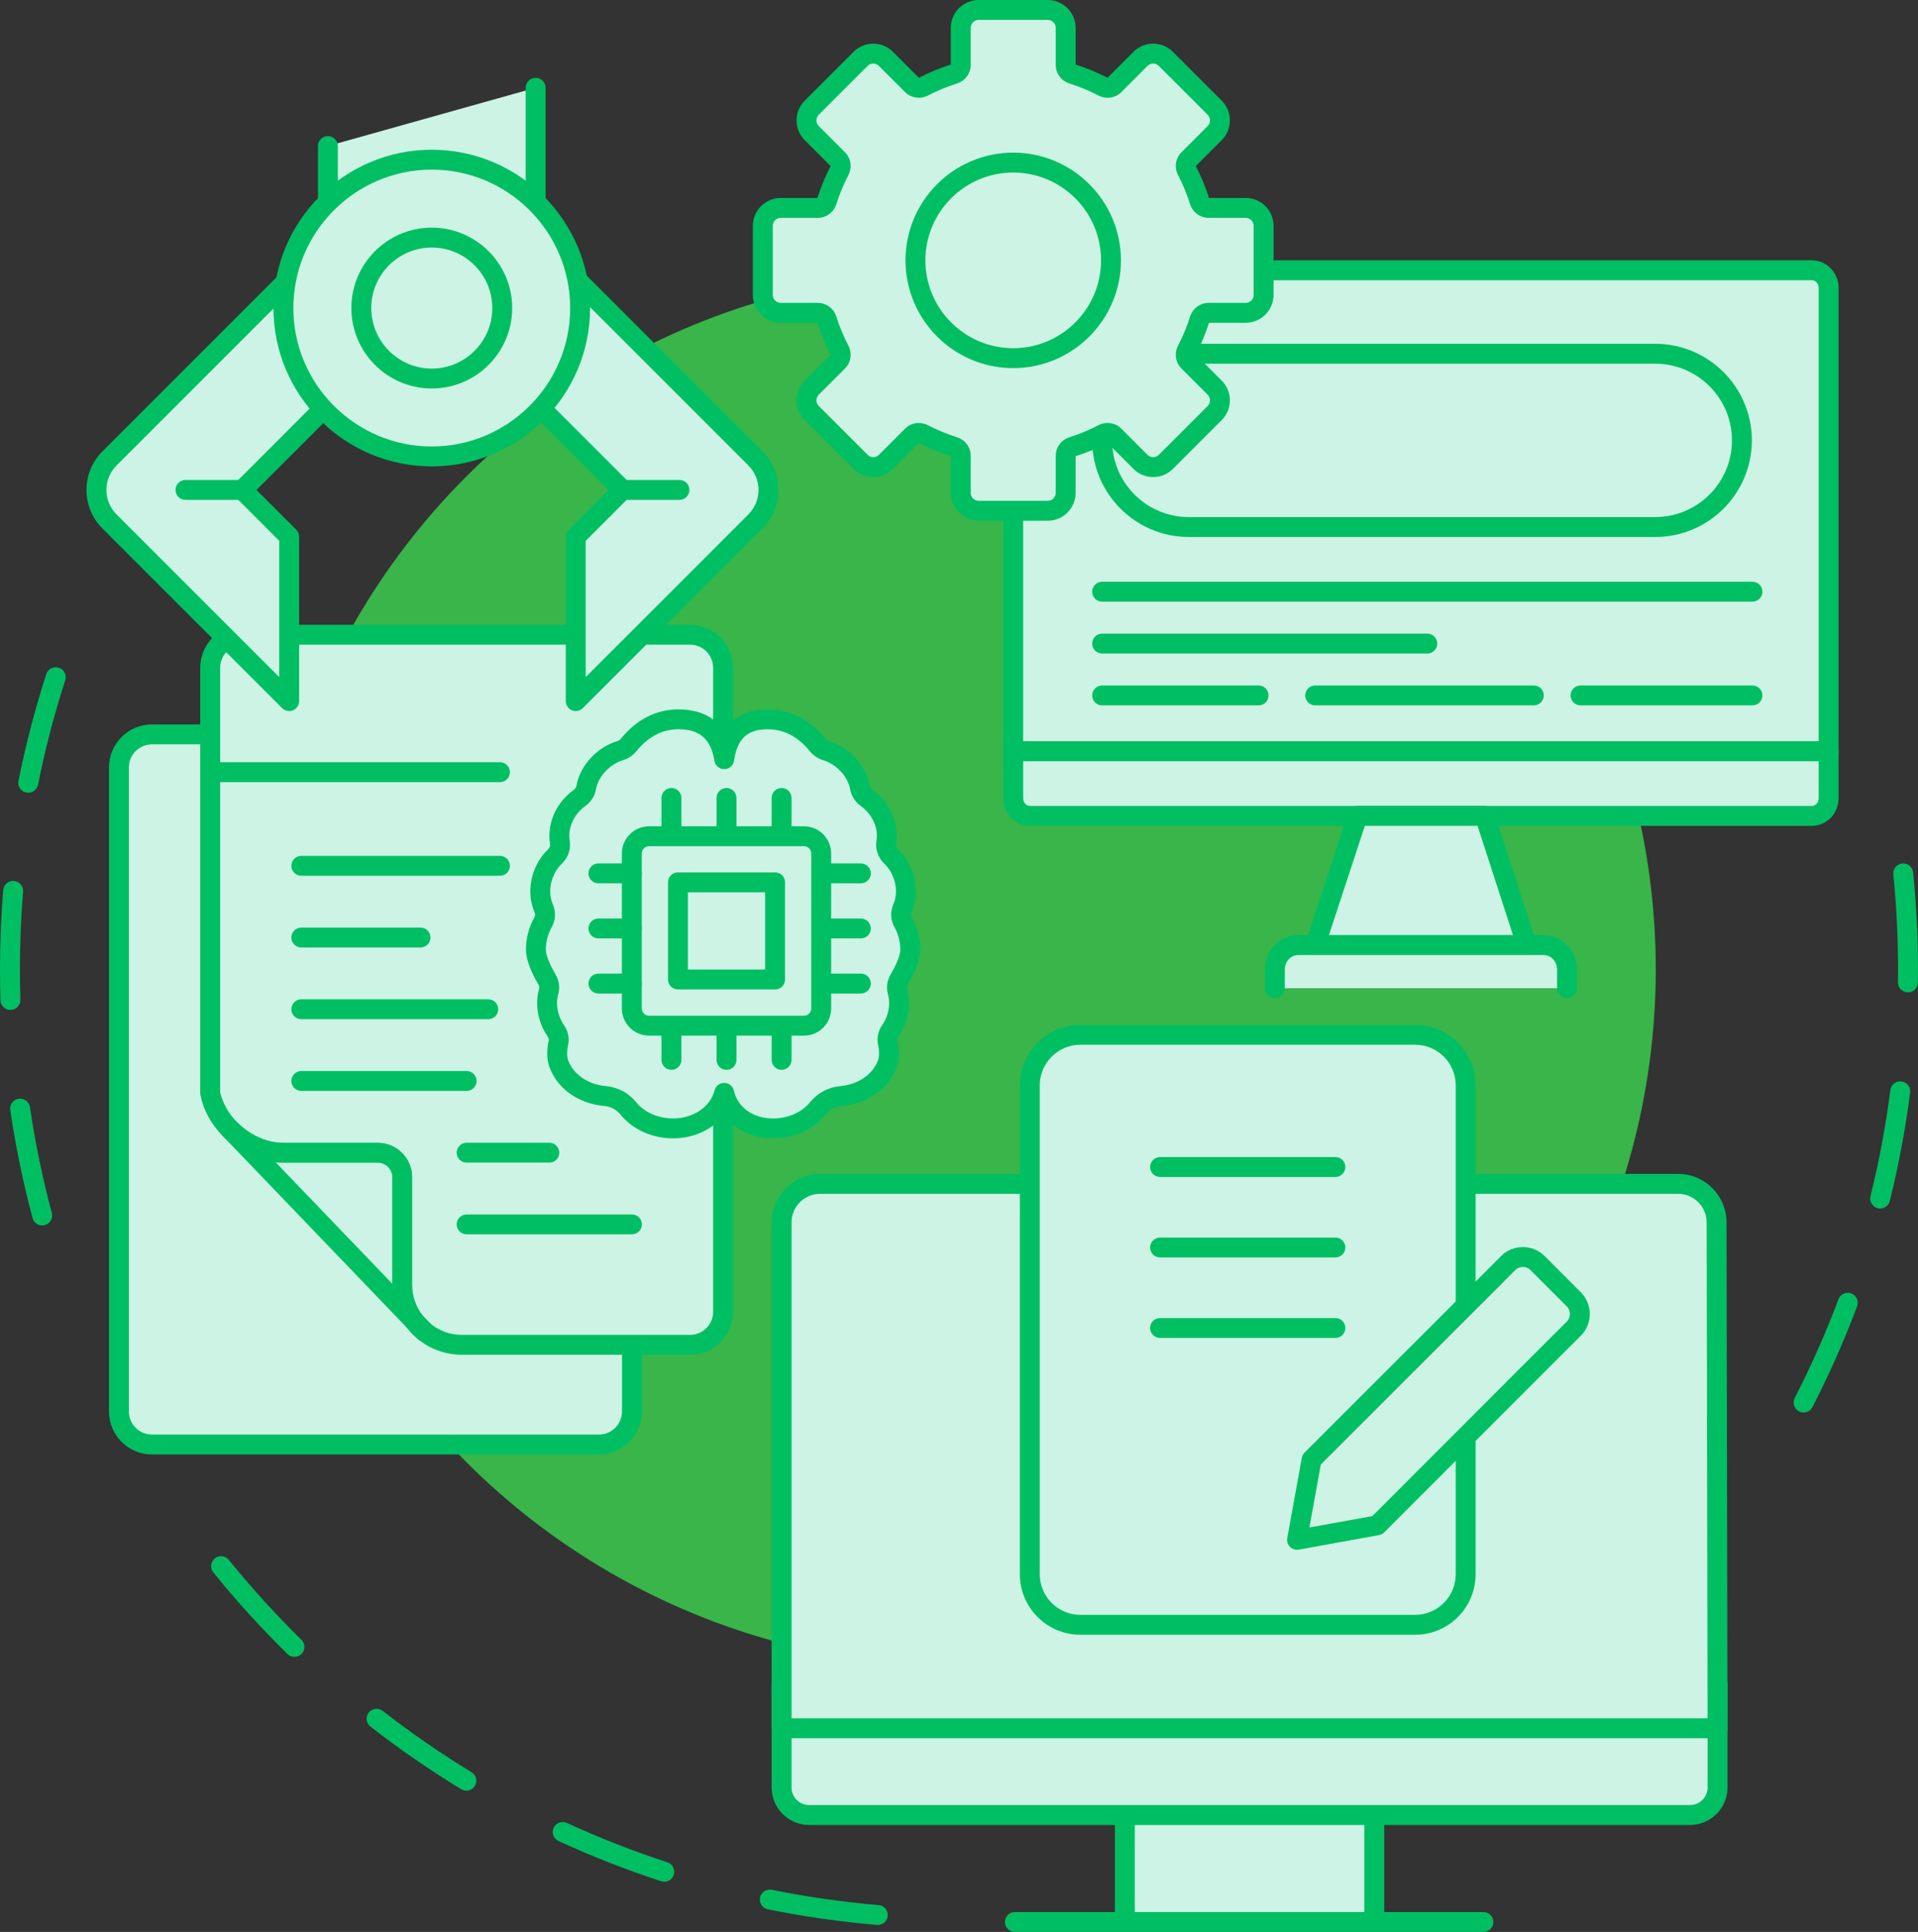 <?xml version="1.0" encoding="UTF-8" standalone="no"?><svg xmlns="http://www.w3.org/2000/svg" xmlns:xlink="http://www.w3.org/1999/xlink" fill="#000000" height="3000" preserveAspectRatio="xMidYMid meet" version="1" viewBox="500.0 500.0 2978.6 3000.0" width="2978.6" zoomAndPan="magnify"><rect x="500.0" y="500.0" width="2978.6" height="3000.0" fill="#333333" stroke="none"/><g><g><g id="change1_23"><path d="M3300.957,2693.3c-2.378,0-4.793-0.551-7.054-1.714c-7.596-3.902-10.589-13.224-6.686-20.818 c25.482-49.59,48.32-101.162,67.881-153.284c3-7.995,11.916-12.041,19.908-9.043c7.995,3,12.044,11.915,9.044,19.909 c-19.979,53.235-43.303,105.906-69.33,156.553C3311.98,2690.235,3306.568,2693.3,3300.957,2693.3z M3419.832,2376.569 c-1.233,0-2.485-0.149-3.733-0.458c-8.288-2.056-13.341-10.441-11.285-18.729c13.394-54.008,23.786-109.45,30.884-164.787 c1.086-8.468,8.819-14.45,17.304-13.369c8.469,1.087,14.454,8.834,13.369,17.303c-7.251,56.514-17.864,113.137-31.543,168.295 C3433.081,2371.863,3426.771,2376.569,3419.832,2376.569z M3462.958,2040.992c-0.073,0-0.144,0-0.216-0.001 c-8.54-0.116-15.367-7.133-15.25-15.671c0.09-6.652,0.137-13.439,0.137-20.173c0-49.165-2.476-98.753-7.356-147.387 c-0.852-8.496,5.344-16.076,13.84-16.929c8.499-0.856,16.078,5.343,16.928,13.841c4.983,49.655,7.51,100.282,7.51,150.475 c0,6.873-0.047,13.803-0.139,20.595C3478.299,2034.207,3471.398,2040.992,3462.958,2040.992z" fill="#00bf63"/></g><g id="change1_24"><path d="M565.516,2402.896c-6.827,0-13.076-4.556-14.926-11.466 c-14.705-54.906-26.365-111.317-34.654-167.667c-1.243-8.448,4.598-16.304,13.046-17.548c8.453-1.24,16.305,4.599,17.548,13.046 c8.117,55.175,19.532,110.409,33.931,164.169c2.208,8.249-2.688,16.727-10.935,18.937 C568.186,2402.723,566.84,2402.896,565.516,2402.896z M516.208,2068.212c-8.313,0-15.18-6.603-15.446-14.971 c-0.505-15.933-0.762-32.115-0.762-48.095c0-40.995,1.686-82.395,5.012-123.052c0.696-8.511,8.147-14.852,16.671-14.15 c8.511,0.696,14.846,8.16,14.15,16.671c-3.257,39.821-4.908,80.373-4.908,120.53c0,15.655,0.251,31.507,0.746,47.114 c0.271,8.536-6.428,15.674-14.964,15.945C516.541,2068.21,516.373,2068.212,516.208,2068.212z M543.92,1731.022 c-1.001,0-2.018-0.099-3.037-0.302c-8.374-1.668-13.811-9.811-12.142-18.185c11.124-55.829,25.631-111.58,43.119-165.704 c2.625-8.127,11.343-12.584,19.466-9.958c8.126,2.625,12.584,11.342,9.96,19.466c-17.122,52.992-31.326,107.577-42.217,162.24 C557.602,1725.933,551.143,1731.022,543.92,1731.022z" fill="#00bf63"/></g><g id="change1_25"><path d="M1863.231,3489.108c-0.437,0-0.878-0.018-1.323-0.056c-56.802-4.811-113.832-12.961-169.508-24.224 c-8.37-1.692-13.783-9.85-12.089-18.221c1.694-8.369,9.854-13.781,18.219-12.088c54.518,11.027,110.364,19.009,165.988,23.722 c8.509,0.72,14.823,8.202,14.102,16.71C1877.936,3483.015,1871.179,3489.108,1863.231,3489.108z M1531.605,3421.982 c-1.59,0-3.207-0.247-4.8-0.767c-54.073-17.648-107.715-38.665-159.432-62.465c-7.757-3.569-11.152-12.753-7.581-20.509 c3.569-7.756,12.752-11.151,20.509-7.581c50.637,23.303,103.156,43.88,156.099,61.158c8.117,2.649,12.55,11.377,9.902,19.495 C1544.172,3417.836,1538.116,3421.982,1531.605,3421.982z M1224.244,3280.573c-2.739,0-5.512-0.728-8.023-2.255 c-48.566-29.551-95.975-62.268-140.908-97.24c-6.739-5.245-7.951-14.96-2.705-21.698c5.243-6.74,14.959-7.95,21.699-2.705 c44.003,34.249,90.429,66.287,137.989,95.226c7.294,4.439,9.61,13.95,5.171,21.246 C1234.557,3277.93,1229.462,3280.573,1224.244,3280.573z M957.277,3072.799c-3.907,0-7.816-1.471-10.827-4.424 c-40.621-39.847-79.367-82.461-115.16-126.662c-5.374-6.637-4.352-16.373,2.285-21.747c6.638-5.373,16.373-4.349,21.746,2.285 c35.055,43.29,73.001,85.024,112.783,124.049c6.096,5.979,6.191,15.77,0.211,21.865 C965.288,3071.252,961.284,3072.799,957.277,3072.799z" fill="#00bf63"/></g><g id="change2_1"><circle cx="1989.277" cy="2005.146" fill="#39b54a" r="1082.097"/></g></g><g><g><g id="change3_7"><path d="M2634.199 3483.182L2634.199 3155.401 2246.897 3155.401 2246.897 3483.085z" fill="#ccf3e5"/></g><g id="change1_26"><path d="M2634.201,3498.644c-8.54,0-15.462-6.922-15.462-15.462v-312.319h-356.38v312.222 c0,8.54-6.922,15.462-15.462,15.462s-15.462-6.922-15.462-15.462v-327.684c0-8.54,6.922-15.462,15.462-15.462h387.302 c8.54,0,15.462,6.923,15.462,15.462v327.781C2649.662,3491.722,2642.739,3498.644,2634.201,3498.644z" fill="#00bf63"/></g></g><g><g id="change4_19"><path d="M2523.255,3318.382h-766.702c-23.621,0-42.769-19.131-42.769-42.732v-160.264h1453.529v160.264 c0,23.599-19.148,42.732-42.769,42.732h-24.203H2523.255z" fill="#cdf3e5"/></g><g id="change1_32"><path d="M3124.544,3333.843h-1367.99c-32.108,0-58.23-26.105-58.23-58.192v-160.266 c0-8.54,6.923-15.462,15.462-15.462h1453.528c8.54,0,15.462,6.922,15.462,15.462v160.266 C3182.775,3307.738,3156.653,3333.843,3124.544,3333.843z M1729.246,3130.846v144.804c0,15.037,12.249,27.27,27.307,27.27 h1367.99c15.058,0,27.308-12.233,27.308-27.27v-144.804H1729.246z" fill="#00bf63"/></g></g><g><g id="change4_16"><path d="M3167.313,3183.682H1713.784v-785.546c0-33.04,26.784-59.824,59.824-59.824h80.889h1148.953 h102.532c33.04,0,59.824,26.784,59.824,59.824L3167.313,3183.682z" fill="#cdf3e5"/></g><g id="change1_28"><path d="M3167.313,3199.145H1713.784c-8.539,0-15.462-6.922-15.462-15.462v-785.546 c0-41.512,33.772-75.286,75.286-75.286h1332.376c41.512,0,75.285,33.772,75.285,75.286l1.506,785.516 c0.009,4.106-1.617,8.047-4.518,10.954S3171.419,3199.145,3167.313,3199.145z M1729.246,3168.221h1422.576l-1.476-770.055 c0-24.49-19.901-44.391-44.363-44.391H1773.609c-24.461,0-44.361,19.901-44.361,44.362v770.084L1729.246,3168.221 L1729.246,3168.221z" fill="#00bf63"/></g></g><g id="change1_16"><path d="M2803.704,3500h-727.599c-8.54,0-15.462-6.922-15.462-15.462s6.922-15.462,15.462-15.462h727.599 c8.54,0,15.462,6.922,15.462,15.462S2812.243,3500,2803.704,3500z" fill="#00bf63"/></g><g><g><g id="change3_5"><path d="M2697.641,3023.028h-519.867c-43.36,0-78.509-35.15-78.509-78.51v-759.174 c0-43.36,35.149-78.51,78.509-78.51h519.867c43.36,0,78.509,35.15,78.509,78.51v759.174 C2776.15,2987.878,2741.001,3023.028,2697.641,3023.028z" fill="#ccf3e5"/></g><g id="change1_10"><path d="M2697.642,3038.49h-519.867c-51.816,0-93.971-42.156-93.971-93.97v-759.174 c0-51.816,42.156-93.971,93.971-93.971h519.867c51.814,0,93.97,42.156,93.97,93.971v759.174 C2791.612,2996.334,2749.457,3038.49,2697.642,3038.49z M2177.774,2122.298c-34.765,0-63.049,28.282-63.049,63.048v759.174 c0,34.765,28.284,63.048,63.049,63.048h519.867c34.764,0,63.048-28.282,63.048-63.048v-759.174 c0-34.765-28.284-63.048-63.048-63.048H2177.774z" fill="#00bf63"/></g></g><g id="change1_11"><path d="M2573.844,2452.603h-272.273c-8.54,0-15.462-6.922-15.462-15.462s6.922-15.462,15.462-15.462 h272.273c8.54,0,15.462,6.922,15.462,15.462S2582.384,2452.603,2573.844,2452.603z" fill="#00bf63"/></g><g id="change1_12"><path d="M2573.844,2577.583h-272.273c-8.54,0-15.462-6.922-15.462-15.462s6.922-15.462,15.462-15.462 h272.273c8.54,0,15.462,6.922,15.462,15.462S2582.384,2577.583,2573.844,2577.583z" fill="#00bf63"/></g><g id="change1_13"><path d="M2573.844,2327.622h-272.273c-8.54,0-15.462-6.922-15.462-15.462s6.922-15.462,15.462-15.462 h272.273c8.54,0,15.462,6.922,15.462,15.462S2582.384,2327.622,2573.844,2327.622z" fill="#00bf63"/></g><g><g id="change4_12"><path d="M2944.197,2563.084l-28.38,28.221l-277.048,277.207l-124.495,22.575l22.579-124.49 l277.207-277.05l28.221-28.386c12.578-12.409,32.736-12.409,45.316,0l56.601,56.607 C2956.615,2530.344,2956.615,2550.501,2944.197,2563.084z" fill="#cdf3e5"/></g><g id="change1_20"><path d="M2514.275,2906.55c-4.064,0-8.007-1.604-10.934-4.53c-3.585-3.585-5.184-8.702-4.281-13.692 l22.579-124.49c0.562-3.097,2.057-5.952,4.284-8.177l277.208-277.05l28.185-28.35c0.035-0.036,0.072-0.072,0.106-0.106 c18.483-18.232,48.553-18.232,67.034,0l56.677,56.682c18.314,18.547,18.316,48.621,0.073,67.108 c-0.034,0.035-0.069,0.069-0.103,0.104l-28.38,28.221l-277.015,277.173c-2.227,2.227-5.08,3.721-8.177,4.284l-124.494,22.575 C2516.115,2906.467,2515.191,2906.55,2514.275,2906.55z M2551.204,2774.116l-17.734,97.776l97.782-17.732l273.63-273.786 l28.353-28.194c6.38-6.511,6.368-17.062-0.038-23.548l-56.532-56.538c-6.415-6.329-16.968-6.343-23.479,0.032l-28.157,28.322 L2551.204,2774.116z M2944.198,2563.084h0.012H2944.198z" fill="#00bf63"/></g></g></g></g><g><g><g><g><g id="change4_1"><path d="M904.943,1640.398H735.961c-28.299,0-51.238,22.941-51.238,51.238v1000.187 c0,28.299,22.941,51.238,51.238,51.238h694.203c28.299,0,51.238-22.941,51.238-51.238v-267.315L904.943,1640.398z" fill="#cdf3e5"/></g><g id="change1_1"><path d="M1430.164,2758.522H735.961c-36.778,0-66.7-29.921-66.7-66.7V1691.635 c0-36.779,29.922-66.7,66.7-66.7h168.982c8.539,0,15.462,6.922,15.462,15.462s-6.923,15.462-15.462,15.462H735.961 c-19.727,0-35.776,16.049-35.776,35.776v1000.187c0,19.727,16.049,35.776,35.776,35.776h694.202 c19.727,0,35.776-16.049,35.776-35.776v-267.315c0-8.54,6.923-15.462,15.462-15.462c8.54,0,15.462,6.924,15.462,15.462v267.315 C1496.864,2728.6,1466.942,2758.522,1430.164,2758.522z" fill="#00bf63"/></g></g><g><g><g id="change4_8"><path d="M826.419,1536.837v660.634c4.177,20.721,15.098,39.994,30.197,55.415l3.534,3.532 c21.683,20.56,50.755,33.73,79.989,33.73h146.646c20.88,0,37.746,16.865,37.746,37.584v167.849 c0,21.042,7.068,40.638,19.114,56.057c4.177,5.783,9.155,10.923,14.617,15.258l0.16,0.162 c15.901,13.332,36.46,21.201,58.787,21.201h354.491c28.269,0,51.238-22.969,51.238-51.238V1536.835 c0-28.269-22.969-51.238-51.238-51.238H877.656c-9.797,0-18.632,2.731-26.343,7.228 C836.377,1501.982,826.419,1518.366,826.419,1536.837z" fill="#cdf3e5"/></g><g id="change1_14"><path d="M1571.7,2603.723h-354.491c-25.229,0-49.634-8.813-68.721-24.815 c-0.134-0.113-0.267-0.228-0.398-0.346c-6.397-5.158-12.05-11.087-16.809-17.634c-14.326-18.445-22.211-41.637-22.211-65.344 v-167.849c0-12.199-9.996-22.123-22.284-22.123H940.139c-32.144,0-65.176-13.841-90.628-37.973 c-0.1-0.094-0.197-0.19-0.293-0.286l-3.534-3.534c-0.039-0.038-0.078-0.078-0.116-0.117 c-17.771-18.149-29.635-39.996-34.307-63.177c-0.203-1.005-0.305-2.029-0.305-3.055v-660.634 c0-23.075,12.369-44.99,32.278-57.193c0.096-0.059,0.193-0.117,0.291-0.174c10.62-6.193,22.103-9.334,34.131-9.334h694.043 c36.779,0,66.7,29.921,66.7,66.7v1000.187C1638.401,2573.801,1608.479,2603.723,1571.7,2603.723z M1168.756,2555.543 c13.47,11.132,30.655,17.256,48.453,17.256H1571.7c19.727,0,35.776-16.049,35.776-35.776V1536.837 c0-19.727-16.049-35.776-35.776-35.776H877.657c-6.427,0-12.619,1.694-18.404,5.036c-10.72,6.638-17.372,18.401-17.372,30.74 v659.022c3.653,16.541,12.747,32.872,25.719,46.144l3.333,3.332c19.743,18.656,44.958,29.353,69.206,29.353h146.646 c29.338,0,53.208,23.797,53.208,53.046v167.849c0,16.938,5.624,33.466,15.836,46.537c0.12,0.154,0.237,0.309,0.351,0.467 c3.275,4.535,7.21,8.64,11.696,12.202C1168.178,2555.029,1168.473,2555.281,1168.756,2555.543z" fill="#00bf63"/></g></g><g id="change1_35"><path d="M1276.447,1714.532H826.4c-8.539,0-15.462-6.923-15.462-15.462s6.922-15.462,15.462-15.462 h450.047c8.539,0,15.462,6.923,15.462,15.462S1284.987,1714.532,1276.447,1714.532z" fill="#00bf63"/></g><g><g id="change3_2"><path d="M860.15,2256.417l283.495,295.222c-12.046-15.419-19.114-35.015-19.114-56.056v-167.849 c0-20.72-16.865-37.584-37.746-37.584H940.139C910.906,2290.148,881.833,2276.978,860.15,2256.417z" fill="#ccf3e5"/></g><g id="change1_17"><path d="M1143.649,2567.101c-4.072,0-8.128-1.6-11.156-4.752l-283.496-295.221 c-5.817-6.058-5.735-15.651,0.185-21.608c5.918-5.958,15.512-6.099,21.607-0.322c19.765,18.741,45.042,29.488,69.35,29.488 h146.647c29.338,0,53.208,23.797,53.208,53.046v167.849c0,16.938,5.624,33.466,15.836,46.537 c5.068,6.488,4.164,15.81-2.057,21.203C1150.854,2565.852,1147.246,2567.101,1143.649,2567.101z M928.225,2304.986 l180.844,188.324v-165.577c0-12.199-9.997-22.123-22.284-22.123H940.138C936.175,2305.61,932.199,2305.4,928.225,2304.986z" fill="#00bf63"/></g></g><g id="change1_36"><path d="M860.149,2271.88c-3.957,0-7.915-1.51-10.934-4.53l-3.534-3.534 c-6.038-6.038-6.037-15.829,0.001-21.865c6.037-6.038,15.827-6.038,21.865,0.001l3.534,3.534 c6.038,6.038,6.037,15.829-0.001,21.865C868.063,2270.371,864.107,2271.88,860.149,2271.88z" fill="#00bf63"/></g><g id="change1_37"><path d="M1159.065,2583.163c-3.956,0-7.914-1.51-10.933-4.529l-0.803-0.803 c-0.078-0.079-0.155-0.157-0.233-0.238l-14.617-15.26c-5.906-6.166-5.697-15.954,0.47-21.862 c6.166-5.906,15.953-5.698,21.862,0.471l15.187,15.825c6.038,6.038,6.038,15.829,0,21.866 C1166.979,2581.653,1163.021,2583.163,1159.065,2583.163z" fill="#00bf63"/></g></g><g fill="#00bf63" id="change1_6"><path d="M1276.447,1859.911H967.935c-8.539,0-15.462-6.922-15.462-15.462s6.922-15.462,15.462-15.462 h308.512c8.539,0,15.462,6.922,15.462,15.462S1284.987,1859.911,1276.447,1859.911z"/><path d="M1153.042,1971.277H967.935c-8.539,0-15.462-6.922-15.462-15.462s6.923-15.462,15.462-15.462 h185.107c8.539,0,15.462,6.922,15.462,15.462S1161.581,1971.277,1153.042,1971.277z"/><path d="M1258.275,2082.642H967.936c-8.539,0-15.462-6.922-15.462-15.462s6.922-15.462,15.462-15.462 h290.338c8.539,0,15.462,6.922,15.462,15.462C1273.736,2075.72,1266.813,2082.642,1258.275,2082.642z"/><path d="M1224.669,2194.007H967.935c-8.539,0-15.462-6.922-15.462-15.462s6.922-15.462,15.462-15.462 h256.733c8.54,0,15.462,6.922,15.462,15.462S1233.208,2194.007,1224.669,2194.007z"/><path d="M1353.099,2305.373h-128.431c-8.539,0-15.462-6.922-15.462-15.462s6.922-15.462,15.462-15.462 h128.431c8.539,0,15.462,6.922,15.462,15.462S1361.639,2305.373,1353.099,2305.373z"/><path d="M1481.402,2416.737h-256.733c-8.539,0-15.462-6.922-15.462-15.462s6.922-15.462,15.462-15.462 h256.733c8.539,0,15.462,6.922,15.462,15.462S1489.941,2416.737,1481.402,2416.737z"/></g></g><g><g id="change4_9"><path d="M1009.231 826.277L1331.83 826.277 1331.83 636.282 1009.231 726.775z" fill="#cdf3e5"/></g><g fill="#00bf63" id="change1_40"><path d="M1331.83,829.586c-8.539,0-15.462-6.922-15.462-15.462V636.282 c0-8.539,6.922-15.462,15.462-15.462s15.462,6.922,15.462,15.462v177.842C1347.292,822.663,1340.37,829.586,1331.83,829.586z"/><path d="M1009.231,829.586c-8.539,0-15.462-6.922-15.462-15.462v-87.349 c0-8.539,6.922-15.462,15.462-15.462s15.462,6.922,15.462,15.462v87.349C1024.693,822.663,1017.77,829.586,1009.231,829.586z"/></g><g><g><g><g><g id="change3_1"><path d="M1003.056,1134.148L876.434,1260.77l72.649,72.649v255.274l-200.379-200.332l-78.718-78.718 c-26.992-26.992-26.992-70.755,0-97.746l78.718-78.718l197.537-197.537L1003.056,1134.148z" fill="#ccf3e5"/></g><g id="change1_44"><path d="M949.086,1604.157c-4.024,0-7.978-1.57-10.935-4.528l-200.379-200.333l-78.719-78.719 c-32.977-32.978-32.977-86.636,0-119.613L935.308,924.71c6.038-6.038,15.829-6.038,21.867,0 c6.038,6.038,6.038,15.829,0,21.867L680.92,1222.831c-20.921,20.919-20.919,54.96,0,75.88l78.718,78.718l173.983,173.944 v-211.547l-68.121-68.121c-6.038-6.038-6.038-15.829,0-21.867l126.623-126.624c6.038-6.038,15.829-6.038,21.867,0 c6.038,6.038,6.038,15.829,0,21.867l-115.69,115.69l61.716,61.716c2.899,2.899,4.529,6.832,4.529,10.933v255.274 c0,6.253-3.767,11.891-9.545,14.284C953.088,1603.772,951.078,1604.157,949.086,1604.157z" fill="#00bf63"/></g></g><g id="change1_38"><path d="M876.434,1276.233h-88.442c-8.539,0-15.462-6.922-15.462-15.462s6.922-15.462,15.462-15.462 h88.442c8.539,0,15.462,6.922,15.462,15.462S884.973,1276.233,876.434,1276.233z" fill="#00bf63"/></g></g><g><g><g id="change3_4"><path d="M1340.145,1134.148l126.623,126.623l-72.649,72.649v255.274l200.379-200.332l78.718-78.718 c26.992-26.992,26.992-70.755,0-97.746l-78.718-78.718l-197.537-197.537L1340.145,1134.148z" fill="#ccf3e5"/></g><g id="change1_18"><path d="M1394.115,1604.157c-1.992,0-4.001-0.385-5.915-1.179c-5.777-2.393-9.545-8.031-9.545-14.284 V1333.42c0-4.1,1.63-8.033,4.529-10.933l61.715-61.716l-115.69-115.69c-6.038-6.038-6.038-15.829,0-21.867 c6.038-6.038,15.829-6.038,21.867,0l126.623,126.624c6.038,6.038,6.038,15.829,0,21.867l-68.12,68.121v211.547 l173.984-173.945l78.716-78.716c20.921-20.921,20.921-54.96,0-75.88l-276.255-276.255c-6.038-6.038-6.038-15.829,0-21.867 c6.038-6.038,15.829-6.038,21.867,0l276.255,276.255c32.977,32.977,32.977,86.635,0,119.613l-78.718,78.718l-200.38,200.333 C1402.093,1602.587,1398.139,1604.157,1394.115,1604.157z" fill="#00bf63"/></g></g><g id="change1_29"><path d="M1555.21,1276.233h-88.442c-8.539,0-15.462-6.922-15.462-15.462s6.922-15.462,15.462-15.462 h88.442c8.539,0,15.462,6.922,15.462,15.462S1563.749,1276.233,1555.21,1276.233z" fill="#00bf63"/></g></g></g><g><g><g id="change4_3"><circle cx="1170.531" cy="978.357" fill="#cdf3e5" r="230.392"/></g><g id="change1_3"><path d="M1170.531,1224.211c-135.564,0-245.854-110.29-245.854-245.854 s110.29-245.854,245.854-245.854c135.565,0,245.854,110.29,245.854,245.854 C1416.385,1113.922,1306.095,1224.211,1170.531,1224.211z M1170.531,763.428c-118.513,0-214.929,96.417-214.929,214.929 c0,118.513,96.416,214.93,214.929,214.93c118.513,0,214.93-96.417,214.93-214.93 C1385.46,859.845,1289.043,763.428,1170.531,763.428z" fill="#00bf63"/></g></g><g><g id="change4_28"><circle cx="1170.531" cy="978.357" fill="#cdf3e5" r="109.436"/></g><g id="change1_49"><path d="M1170.531,1103.255c-68.869,0-124.897-56.029-124.897-124.898s56.028-124.897,124.897-124.897 s124.898,56.029,124.898,124.897C1295.428,1047.226,1239.4,1103.255,1170.531,1103.255z M1170.531,884.383 c-51.817,0-93.974,42.157-93.974,93.974c0,51.817,42.157,93.974,93.974,93.974s93.974-42.157,93.974-93.974 C1264.505,926.54,1222.348,884.383,1170.531,884.383z" fill="#00bf63"/></g></g></g></g></g></g><g><g><g id="change3_3"><path d="M1913.626,1974.478c0-15.294-4.087-29.753-11.295-42.744c-3.763-6.776-3.717-14.777-0.611-21.848 c5.818-13.23,6.995-29.917,2.106-46.756c-3.865-13.307-10.911-24.647-19.661-32.977c-6.07-5.779-9.09-13.831-7.847-21.96 c0.527-3.453,0.918-6.969,0.918-9.78c0-24.212-12.555-45.742-31.653-59.596c-5.197-3.765-8.898-9.318-9.96-15.5 c-2.249-13.144-9.255-26.77-20.754-38.205c-9.514-9.462-20.688-16.009-31.948-19.461c-5.241-1.605-9.85-4.585-13.215-8.77 c-15.799-19.598-40.82-39.894-77.411-39.894c-41.653,0-61.886,22.479-67.587,61.884c-6.415-39.672-29.225-61.884-71.131-61.884 c-36.592,0-61.613,20.296-77.412,39.894c-3.371,4.185-7.974,7.165-13.215,8.77c-11.261,3.452-22.436,9.999-31.949,19.461 c-11.498,11.434-18.504,25.062-20.753,38.205c-1.06,6.182-4.762,11.734-9.958,15.5c-19.104,13.853-31.653,35.384-31.653,59.596 c0,2.811,0.391,6.328,0.919,9.78c1.243,8.128-1.782,16.18-7.847,21.96c-8.749,8.33-15.793,19.669-19.66,32.977 c-4.889,16.839-3.712,33.526,2.106,46.756c3.106,7.071,3.151,15.073-0.61,21.848c-7.209,12.991-11.295,27.451-11.295,42.744 c0,13.923,8.738,32.108,17.109,46.338c3.332,5.66,4.541,12.363,2.733,18.627c-3.558,12.326-3.438,26.792,1.232,41.25 c2.413,7.478,5.844,14.271,9.997,20.238c3.789,5.437,5.263,12.135,3.827,18.535c-0.687,3.072-1.203,6.182-1.501,9.315 c-0.654,6.93-0.533,15.013,1.898,22.086c7.677,22.364,28.046,40.646,54.37,47.885c6.006,1.649,11.928,2.687,17.729,3.198 c14.502,1.271,27.446,8.43,36.409,19.486c15.074,18.569,40.403,30.772,69.157,30.772c39.889,0,71.476-23.72,79.452-55.196 c7.086,31.566,35.978,55.196,76.005,55.196c28.754,0,54.082-12.201,69.157-30.772c8.963-11.057,21.908-18.215,36.411-19.486 c5.8-0.512,11.722-1.55,17.728-3.198c26.324-7.24,46.689-25.521,54.37-47.885c2.431-7.073,2.551-15.157,1.897-22.086 c-0.298-3.135-0.814-6.244-1.501-9.315c-1.435-6.4,0.038-13.098,3.821-18.535c4.157-5.968,7.59-12.76,10.004-20.238 c4.669-14.457,4.79-28.924,1.232-41.25c-1.809-6.263-0.6-12.966,2.732-18.627 C1904.887,2006.585,1913.626,1988.401,1913.626,1974.478z" fill="#ccf3e5"/></g><g id="change1_7"><path d="M1700.667,2267.672c-32.191,0-59.948-13.563-76.611-35.771 c-17.665,22.003-46.553,35.771-78.846,35.771c-32.276,0-62.617-13.641-81.162-36.49c-6.513-8.033-15.658-12.942-25.756-13.828 c-6.872-0.605-13.757-1.848-20.472-3.692c-31.164-8.57-55.423-30.169-64.899-57.776c-2.791-8.122-3.689-17.732-2.667-28.56 c0.346-3.649,0.953-7.43,1.806-11.239c0.462-2.058-0.058-4.358-1.424-6.317c-5.169-7.431-9.212-15.613-12.026-24.331 c-5.411-16.752-5.899-34.612-1.372-50.287c0.548-1.899,0.11-4.265-1.202-6.494c-12.772-21.715-19.245-39.943-19.245-54.183 c0-17.513,4.454-34.418,13.237-50.246c1.258-2.266,1.249-5.227-0.026-8.126c-7.547-17.161-8.542-37.508-2.798-57.287 c4.509-15.521,12.754-29.304,23.846-39.864c2.503-2.385,3.679-5.457,3.225-8.425c-0.737-4.818-1.095-8.782-1.095-12.116 c0-28.3,13.864-54.583,38.038-72.113c2.029-1.469,3.446-3.562,3.796-5.598c2.872-16.785,11.784-33.32,25.09-46.553 c10.966-10.906,24.217-18.957,38.32-23.281c2.379-0.728,4.349-2.002,5.705-3.687c24.08-29.87,55.011-45.656,89.453-45.656 c24.445,0,44.358,6.731,59.188,20.007c4.241,3.797,8.032,8.103,11.366,12.905c17.165-26.291,44.746-32.911,68.164-32.911 c34.44,0,65.371,15.786,89.448,45.652c1.36,1.691,3.328,2.961,5.703,3.689c14.111,4.326,27.361,12.376,38.327,23.284 c13.306,13.231,22.218,29.767,25.091,46.559c0.349,2.027,1.765,4.12,3.79,5.587c24.18,17.54,38.043,43.823,38.043,72.117 c0,3.329-0.358,7.292-1.095,12.115c-0.455,2.973,0.72,6.043,3.223,8.426c11.093,10.562,19.339,24.346,23.846,39.862 c5.743,19.781,4.748,40.128-2.8,57.293c-1.272,2.895-1.282,5.854-0.026,8.117c8.786,15.835,13.24,32.741,13.24,50.251 c0,14.241-6.475,32.468-19.244,54.177c-1.315,2.233-1.753,4.6-1.206,6.499c4.527,15.678,4.039,33.538-1.373,50.292 c-2.816,8.723-6.863,16.908-12.03,24.324c-1.362,1.958-1.882,4.26-1.422,6.312c0.854,3.816,1.461,7.593,1.807,11.236 c1.022,10.844,0.124,20.454-2.668,28.577c-9.482,27.604-33.742,49.201-64.893,57.769c-6.722,1.846-13.607,3.088-20.471,3.693 c-10.105,0.887-19.25,5.795-25.756,13.821C1763.281,2254.032,1732.94,2267.672,1700.667,2267.672z M1624.659,2181.553 c0.071,0,0.142,0,0.213,0.001c7.155,0.097,13.307,5.092,14.875,12.073c5.88,26.195,29.793,43.12,60.919,43.12 c23.052,0,44.417-9.366,57.151-25.054c11.824-14.587,28.541-23.52,47.064-25.144c5.012-0.442,10.056-1.352,14.985-2.706 c20.97-5.768,37.772-20.328,43.842-38c1.334-3.883,1.723-9.281,1.127-15.612c-0.224-2.35-0.627-4.842-1.197-7.394 c-2.35-10.473-0.084-21.682,6.219-30.74c3.42-4.91,6.104-10.344,7.98-16.157c3.539-10.954,3.926-22.393,1.091-32.211 c-2.896-10.026-1.343-21.238,4.263-30.76c9.514-16.175,14.971-30.207,14.971-38.495c0-12.2-3.147-24.058-9.354-35.243 c-5.986-10.779-6.442-23.746-1.246-35.569c4.567-10.387,5.082-23.589,1.413-36.225c-2.984-10.271-8.335-19.293-15.473-26.09 c-9.782-9.313-14.444-22.582-12.47-35.494c0.643-4.215,0.74-6.473,0.74-7.443c0-18.27-9.211-35.431-25.269-47.08 c-8.531-6.181-14.409-15.44-16.12-25.399c-1.8-10.519-7.629-21.119-16.417-29.858c-7.416-7.378-16.261-12.786-25.578-15.643 c-8.315-2.546-15.488-7.34-20.733-13.863c-18.249-22.635-40.244-34.121-65.361-34.121c-31.717,0-47.352,14.545-52.284,48.635 c-1.094,7.557-7.539,13.184-15.173,13.247c-7.623,0.078-14.173-5.457-15.393-12.993c-5.466-33.812-22.697-48.889-55.867-48.889 c-25.12,0-47.113,11.484-65.375,34.136c-5.248,6.516-12.417,11.306-20.726,13.851c-9.31,2.854-18.155,8.262-25.572,15.639 c-8.788,8.739-14.619,19.34-16.417,29.851c-1.711,9.966-7.587,19.226-16.127,25.413c-16.053,11.641-25.262,28.8-25.262,47.075 c0,0.973,0.096,3.233,0.74,7.442c1.973,12.908-2.688,26.175-12.466,35.492c-7.14,6.799-12.491,15.821-15.476,26.096 c-3.668,12.634-3.154,25.835,1.411,36.217c5.197,11.827,4.742,24.792-1.246,35.577c-6.205,11.182-9.351,23.039-9.351,35.239 c0,8.288,5.458,22.32,14.974,38.5c5.602,9.515,7.156,20.727,4.26,30.755c-2.834,9.817-2.447,21.255,1.09,32.208 c1.876,5.814,4.56,11.25,7.977,16.161c6.305,9.046,8.575,20.258,6.221,30.749c-0.568,2.542-0.972,5.031-1.195,7.39 c-0.597,6.323-0.207,11.72,1.127,15.602c6.066,17.673,22.867,32.233,43.848,38.003c4.923,1.351,9.967,2.261,14.986,2.704 c18.515,1.625,35.232,10.557,47.064,25.152c12.727,15.681,34.093,25.047,57.147,25.047c31.46,0,57.969-17.9,64.463-43.53 C1611.413,2186.351,1617.594,2181.553,1624.659,2181.553z" fill="#00bf63"/></g></g><g><g><g id="change4_23"><path d="M1775.328,2065.964c0,14.768-11.972,26.74-26.74,26.74h-240.652 c-14.768,0-26.74-11.972-26.74-26.74v-240.651c0-14.768,11.972-26.74,26.74-26.74h240.652c14.768,0,26.74,11.972,26.74,26.74 V2065.964z" fill="#cdf3e5"/></g><g id="change1_41"><path d="M1748.588,2108.167h-240.652c-23.271,0-42.202-18.933-42.202-42.202v-240.651 c0-23.271,18.933-42.202,42.202-42.202h240.652c23.271,0,42.202,18.933,42.202,42.202v240.651 C1790.79,2089.235,1771.857,2108.167,1748.588,2108.167z M1507.935,1814.035c-6.219,0-11.279,5.059-11.279,11.279v240.651 c0,6.219,5.059,11.279,11.279,11.279h240.652c6.219,0,11.279-5.059,11.279-11.279v-240.651c0-6.219-5.059-11.279-11.279-11.279 L1507.935,1814.035L1507.935,1814.035z" fill="#00bf63"/></g></g><g><g><g id="change4_13"><path d="M1785.011,1856.215h51.869H1785.011z" fill="#cdf3e5"/></g><g id="change1_21"><path d="M1836.879,1871.677h-51.869c-8.539,0-15.462-6.922-15.462-15.462 c0-8.539,6.922-15.462,15.462-15.462h51.869c8.539,0,15.462,6.922,15.462,15.462 C1852.341,1864.754,1845.419,1871.677,1836.879,1871.677z" fill="#00bf63"/></g></g><g><g id="change4_2"><path d="M1785.011,1941.738h51.869H1785.011z" fill="#cdf3e5"/></g><g id="change1_2"><path d="M1836.879,1957.199h-51.869c-8.539,0-15.462-6.922-15.462-15.462 c0-8.54,6.922-15.462,15.462-15.462h51.869c8.539,0,15.462,6.922,15.462,15.462 C1852.341,1950.277,1845.419,1957.199,1836.879,1957.199z" fill="#00bf63"/></g></g><g><g id="change4_4"><path d="M1785.011,2027.26h51.869H1785.011z" fill="#cdf3e5"/></g><g id="change1_4"><path d="M1836.879,2042.723h-51.869c-8.539,0-15.462-6.922-15.462-15.462s6.922-15.462,15.462-15.462 h51.869c8.539,0,15.462,6.922,15.462,15.462S1845.419,2042.723,1836.879,2042.723z" fill="#00bf63"/></g></g></g><g><g><g id="change4_22"><path d="M1429.326,1856.215h51.869H1429.326z" fill="#cdf3e5"/></g><g id="change1_39"><path d="M1481.195,1871.677h-51.869c-8.54,0-15.462-6.922-15.462-15.462 c0-8.539,6.922-15.462,15.462-15.462h51.869c8.54,0,15.462,6.922,15.462,15.462 C1496.657,1864.754,1489.734,1871.677,1481.195,1871.677z" fill="#00bf63"/></g></g><g><g id="change4_5"><path d="M1429.326,1941.738h51.869H1429.326z" fill="#cdf3e5"/></g><g id="change1_5"><path d="M1481.195,1957.199h-51.869c-8.54,0-15.462-6.922-15.462-15.462 c0-8.54,6.922-15.462,15.462-15.462h51.869c8.54,0,15.462,6.922,15.462,15.462 C1496.657,1950.277,1489.734,1957.199,1481.195,1957.199z" fill="#00bf63"/></g></g><g><g id="change4_27"><path d="M1429.326,2027.26h51.869H1429.326z" fill="#cdf3e5"/></g><g id="change1_48"><path d="M1481.195,2042.723h-51.869c-8.54,0-15.462-6.922-15.462-15.462s6.922-15.462,15.462-15.462 h51.869c8.54,0,15.462,6.922,15.462,15.462S1489.734,2042.723,1481.195,2042.723z" fill="#00bf63"/></g></g></g><g><g><g id="change4_14"><path d="M1542.739,1790.954v-51.869V1790.954z" fill="#cdf3e5"/></g><g id="change1_22"><path d="M1542.739,1806.415c-8.539,0-15.462-6.922-15.462-15.462v-51.869 c0-8.539,6.922-15.462,15.462-15.462c8.54,0,15.462,6.922,15.462,15.462v51.869 C1558.201,1799.493,1551.278,1806.415,1542.739,1806.415z" fill="#00bf63"/></g></g><g><g id="change4_26"><path d="M1628.262,1790.954v-51.869V1790.954z" fill="#cdf3e5"/></g><g id="change1_47"><path d="M1628.262,1806.415c-8.539,0-15.462-6.922-15.462-15.462v-51.869 c0-8.539,6.922-15.462,15.462-15.462s15.462,6.922,15.462,15.462v51.869 C1643.723,1799.493,1636.801,1806.415,1628.262,1806.415z" fill="#00bf63"/></g></g><g><g id="change4_32"><path d="M1713.784,1790.954v-51.869V1790.954z" fill="#cdf3e5"/></g><g id="change1_53"><path d="M1713.784,1806.415c-8.539,0-15.462-6.922-15.462-15.462v-51.869 c0-8.539,6.922-15.462,15.462-15.462s15.462,6.922,15.462,15.462v51.869 C1729.246,1799.493,1722.324,1806.415,1713.784,1806.415z" fill="#00bf63"/></g></g></g><g><g><g id="change4_6"><path d="M1542.739,2145.797v-51.869V2145.797z" fill="#cdf3e5"/></g><g id="change1_8"><path d="M1542.739,2161.259c-8.539,0-15.462-6.922-15.462-15.462v-51.869 c0-8.54,6.922-15.462,15.462-15.462c8.54,0,15.462,6.922,15.462,15.462v51.869 C1558.201,2154.336,1551.278,2161.259,1542.739,2161.259z" fill="#00bf63"/></g></g><g><g id="change4_10"><path d="M1628.262,2145.797v-51.869V2145.797z" fill="#cdf3e5"/></g><g id="change1_15"><path d="M1628.262,2161.259c-8.539,0-15.462-6.922-15.462-15.462v-51.869 c0-8.54,6.922-15.462,15.462-15.462s15.462,6.922,15.462,15.462v51.869 C1643.723,2154.336,1636.801,2161.259,1628.262,2161.259z" fill="#00bf63"/></g></g><g><g id="change4_7"><path d="M1713.784,2145.797v-51.869V2145.797z" fill="#cdf3e5"/></g><g id="change1_9"><path d="M1713.784,2161.259c-8.539,0-15.462-6.922-15.462-15.462v-51.869 c0-8.54,6.922-15.462,15.462-15.462s15.462,6.922,15.462,15.462v51.869 C1729.246,2154.336,1722.324,2161.259,1713.784,2161.259z" fill="#00bf63"/></g></g></g><g><g id="change4_15"><path d="M1552.827 1870.093H1703.697V2020.963H1552.827z" fill="#cdf3e5"/></g><g id="change1_27"><path d="M1703.697,2036.424h-150.87c-8.539,0-15.462-6.922-15.462-15.462v-150.871 c0-8.539,6.922-15.462,15.462-15.462h150.87c8.539,0,15.462,6.922,15.462,15.462v150.87 C1719.158,2029.502,1712.236,2036.424,1703.697,2036.424z M1568.288,2005.5h119.947v-119.947h-119.947V2005.5z" fill="#00bf63"/></g></g></g></g></g><g><g><g><g id="change4_21"><path d="M3313.883,919.714h-153.466h-896.974h-164.006c-14.327,0-25.938,12.259-25.938,27.386v719.504 h1266.309V947.1C3339.808,931.973,3328.197,919.714,3313.883,919.714z" fill="#cdf3e5"/></g><g id="change1_34"><path d="M3339.808,1682.067h-1266.31c-8.54,0-15.462-6.922-15.462-15.462V947.101 c0-23.627,18.57-42.849,41.398-42.849h1214.447c22.82,0,41.387,19.222,41.387,42.849v719.504 C3355.27,1675.144,3348.348,1682.067,3339.808,1682.067z M2088.96,1651.143h1235.386V947.101 c0-6.575-4.695-11.925-10.464-11.925H2099.436c-5.776,0-10.476,5.349-10.476,11.925V1651.143z" fill="#00bf63"/></g></g><g><g id="change4_17"><path d="M2073.499,1666.605v72.931c0,15.129,11.61,27.386,25.938,27.386h1214.447 c14.314,0,25.925-12.258,25.925-27.386v-72.931H2073.499z" fill="#cdf3e5"/></g><g id="change1_30"><path d="M3313.883,1782.384H2099.436c-22.827,0-41.398-19.221-41.398-42.849v-72.931 c0-8.539,6.923-15.462,15.462-15.462h1266.31c8.54,0,15.462,6.923,15.462,15.462v72.931 C3355.27,1763.163,3336.704,1782.384,3313.883,1782.384z M2088.96,1682.067v57.469c0,6.575,4.699,11.924,10.476,11.924h1214.447 c5.77,0,10.464-5.349,10.464-11.924v-57.469H2088.96z" fill="#00bf63"/></g></g><g><g id="change3_6"><path d="M2805.837 1766.927L2608.364 1766.927 2542.432 1967.585 2870.875 1967.59z" fill="#ccf3e5"/></g><g id="change1_42"><path d="M2870.875,1983.052L2870.875,1983.052l-328.444-0.005c-4.958,0-9.616-2.378-12.524-6.394 c-2.907-4.017-3.714-9.184-2.166-13.894l65.932-200.658c2.084-6.346,8.01-10.636,14.689-10.636h197.473 c6.702,0,12.642,4.318,14.708,10.695l65.038,200.663c1.525,4.706,0.706,9.859-2.202,13.86 C2880.472,1980.684,2875.823,1983.052,2870.875,1983.052z M2563.787,1952.123l285.824,0.004l-55.014-169.74H2619.56 L2563.787,1952.123z" fill="#00bf63"/></g></g><g><g id="change4_25"><path d="M2479.777,2034.472v-28.815c0-21.024,16.137-38.078,36.036-38.078h238.328l42.216,0.005h101.14 c19.913,0,36.036,17.043,36.036,38.067v28.821H2479.777z" fill="#cdf3e5"/></g><g id="change1_46"><path d="M2933.53,2049.935c-8.54,0-15.462-6.922-15.462-15.462v-28.821 c0-12.465-9.229-22.606-20.575-22.606l-381.682-0.005c-11.345,0-20.575,10.146-20.575,22.617v28.816 c0,8.539-6.922,15.462-15.462,15.462s-15.462-6.922-15.462-15.462v-28.816c0-29.522,23.102-53.54,51.498-53.54l381.682,0.005 c28.396,0,51.498,24.013,51.498,53.529v28.821C2948.992,2043.012,2942.07,2049.935,2933.53,2049.935z" fill="#00bf63"/></g></g><g><g id="change3_8"><path d="M3070.59,1318.377h-724.479c-73.997,0-134.541-60.544-134.541-134.541l0,0 c0-73.998,60.544-134.541,134.541-134.541h724.479c73.998,0,134.541,60.544,134.541,134.541l0,0 C3205.132,1257.834,3144.588,1318.377,3070.59,1318.377z" fill="#ccf3e5"/></g><g id="change1_43"><path d="M3070.59,1333.839h-724.479c-82.712,0-150.003-67.291-150.003-150.003 c0-82.712,67.291-150.004,150.003-150.004h724.479c82.711,0,150.002,67.291,150.002,150.003 C3220.592,1266.548,3153.301,1333.839,3070.59,1333.839z M2346.11,1064.757c-65.662,0-119.081,53.419-119.081,119.08 c0,65.661,53.419,119.08,119.081,119.08h724.479c65.66,0,119.08-53.418,119.08-119.08s-53.42-119.08-119.08-119.08H2346.11z" fill="#00bf63"/></g></g><g><g id="change4_24"><path d="M2211.569,1418.842h1009.972H2211.569z" fill="#cdf3e5"/></g><g id="change1_45"><path d="M3221.541,1434.304H2211.569c-8.54,0-15.462-6.922-15.462-15.462s6.922-15.462,15.462-15.462 h1009.972c8.54,0,15.462,6.922,15.462,15.462S3230.079,1434.304,3221.541,1434.304z" fill="#00bf63"/></g></g><g><g id="change4_11"><path d="M2211.569,1499.355h504.985H2211.569z" fill="#cdf3e5"/></g><g id="change1_19"><path d="M2716.554,1514.817h-504.985c-8.54,0-15.462-6.922-15.462-15.462s6.923-15.462,15.462-15.462 h504.985c8.54,0,15.462,6.922,15.462,15.462S2725.094,1514.817,2716.554,1514.817z" fill="#00bf63"/></g></g><g><g id="change4_31"><path d="M2954.55,1579.868h266.991H2954.55z" fill="#cdf3e5"/></g><g id="change1_52"><path d="M3221.541,1595.331H2954.55c-8.54,0-15.462-6.922-15.462-15.462 c0-8.539,6.922-15.462,15.462-15.462h266.991c8.54,0,15.462,6.922,15.462,15.462 C3237.002,1588.408,3230.079,1595.331,3221.541,1595.331z" fill="#00bf63"/></g></g><g><g id="change4_29"><path d="M2542.432,1579.868h339.554H2542.432z" fill="#cdf3e5"/></g><g id="change1_50"><path d="M2881.987,1595.331h-339.555c-8.54,0-15.462-6.922-15.462-15.462 c0-8.539,6.922-15.462,15.462-15.462h339.555c8.54,0,15.462,6.922,15.462,15.462 C2897.448,1588.408,2890.525,1595.331,2881.987,1595.331z" fill="#00bf63"/></g></g><g><g id="change4_30"><path d="M2211.569,1579.868h242.979H2211.569z" fill="#cdf3e5"/></g><g id="change1_51"><path d="M2454.546,1595.331h-242.979c-8.54,0-15.462-6.922-15.462-15.462 c0-8.539,6.922-15.462,15.462-15.462h242.979c8.54,0,15.462,6.922,15.462,15.462 C2470.008,1588.408,2463.086,1595.331,2454.546,1595.331z" fill="#00bf63"/></g></g></g><g><g><g id="change4_20"><path d="M2462.35,957.947V850.681c0-15.377-12.465-27.84-27.84-27.84h-57.477 c-6.532,0-12.169-4.325-14.146-10.552c-5.24-16.495-11.845-32.377-19.695-47.517c-3.008-5.803-2.079-12.852,2.543-17.473 l40.648-40.648c10.872-10.872,10.872-28.499,0-39.373l-75.849-75.849c-10.872-10.872-28.5-10.872-39.373,0l-40.648,40.648 c-4.623,4.624-11.669,5.551-17.473,2.543c-15.139-7.848-31.021-14.454-47.516-19.694c-6.226-1.978-10.552-7.615-10.552-14.148 v-57.475c0-15.377-12.465-27.842-27.84-27.842h-107.266c-15.377,0-27.842,12.465-27.842,27.842v57.475 c0,6.533-4.326,12.171-10.552,14.148c-16.495,5.24-32.377,11.845-47.516,19.694c-5.804,3.008-12.852,2.08-17.474-2.543 l-40.648-40.648c-10.872-10.872-28.501-10.872-39.373,0l-75.849,75.849c-10.872,10.872-10.872,28.499,0,39.373l40.648,40.648 c4.623,4.623,5.551,11.67,2.543,17.473c-7.848,15.139-14.454,31.022-19.695,47.517c-1.978,6.226-7.615,10.552-14.147,10.552 h-57.474c-15.377,0-27.84,12.465-27.84,27.84v107.266c0,15.377,12.465,27.842,27.84,27.842h57.474 c6.534,0,12.171,4.326,14.147,10.552c5.241,16.495,11.845,32.377,19.695,47.517c3.008,5.804,2.079,12.852-2.543,17.474 l-40.648,40.648c-10.872,10.872-10.872,28.501,0,39.373l75.849,75.849c10.872,10.872,28.501,10.872,39.373,0l40.647-40.648 c4.624-4.623,11.67-5.551,17.474-2.543c15.139,7.848,31.022,14.454,47.517,19.694c6.226,1.978,10.552,7.615,10.552,14.147 v57.475c0,15.377,12.465,27.842,27.842,27.842h107.266c15.375,0,27.84-12.465,27.84-27.842v-57.475 c0-6.533,4.326-12.171,10.552-14.147c16.495-5.24,32.377-11.844,47.517-19.694c5.802-3.008,12.851-2.079,17.473,2.543 l40.648,40.648c10.872,10.872,28.499,10.872,39.373,0l75.849-75.849c10.872-10.872,10.872-28.501,0-39.373l-40.648-40.648 c-4.622-4.623-5.551-11.669-2.543-17.474c7.848-15.139,14.455-31.022,19.695-47.517c1.977-6.226,7.614-10.552,14.146-10.552 h57.477C2449.886,985.789,2462.35,973.324,2462.35,957.947z" fill="#cdf3e5"/></g><g id="change1_33"><path d="M2127.131,1308.63h-107.266c-23.878,0-43.303-19.425-43.303-43.303v-56.959 c-17.021-5.423-33.668-12.323-49.509-20.52l-40.286,40.287c-8.179,8.179-19.052,12.683-30.619,12.683 s-22.441-4.504-30.62-12.683l-75.849-75.849c-16.883-16.883-16.883-44.355,0-61.238l40.286-40.286 c-8.204-15.861-15.103-32.51-20.519-49.51h-56.959c-23.877,0-43.302-19.425-43.302-43.303V850.681 c0-23.877,19.425-43.302,43.302-43.302h56.958c5.425-17.021,12.325-33.669,20.522-49.509l-40.287-40.286 c-16.883-16.884-16.883-44.357,0-61.24l75.849-75.849c8.18-8.179,19.053-12.683,30.62-12.683s22.441,4.504,30.619,12.684 l40.286,40.284c15.86-8.204,32.507-15.103,49.509-20.518v-56.961c0-23.878,19.425-43.303,43.303-43.303h107.266 c23.877,0,43.301,19.425,43.301,43.303v56.958c17.021,5.423,33.667,12.323,49.509,20.52l40.287-40.286 c8.178-8.179,19.052-12.683,30.619-12.683c11.567,0,22.441,4.504,30.619,12.684l75.848,75.849 c16.883,16.883,16.884,44.355,0.001,61.238l-40.286,40.286c8.206,15.863,15.106,32.512,20.519,49.51h56.959 c23.878,0,43.302,19.425,43.302,43.302v107.266c0,23.877-19.425,43.303-43.302,43.303h-56.958 c-5.422,17.017-12.323,33.665-20.521,49.509l40.286,40.286c16.884,16.884,16.883,44.356,0,61.24l-75.849,75.849 c-8.178,8.179-19.052,12.683-30.618,12.683c-11.568,0-22.442-4.504-30.62-12.684l-40.285-40.284 c-15.863,8.206-32.512,15.104-49.51,20.518v56.959C2170.432,1289.203,2151.008,1308.63,2127.131,1308.63z M1926.865,1156.795 c4.812,0,9.68,1.142,14.204,3.486c14.426,7.479,29.593,13.764,45.084,18.685c12.759,4.054,21.332,15.66,21.332,28.884v57.475 c0,6.826,5.554,12.38,12.38,12.38h107.266c6.825,0,12.379-5.554,12.379-12.38v-57.475c0-13.224,8.574-24.833,21.334-28.885 c15.486-4.92,30.655-11.206,45.081-18.684c11.892-6.164,26.165-4.018,35.521,5.337l40.648,40.646 c2.338,2.338,5.448,3.626,8.754,3.626c3.306,0,6.415-1.287,8.751-3.625l75.85-75.85c4.826-4.826,4.826-12.679-0.001-17.506 l-40.646-40.646c-9.357-9.356-11.502-23.632-5.337-35.523c7.479-14.427,13.766-29.594,18.685-45.082 c4.052-12.759,15.66-21.333,28.883-21.333h57.477c6.826,0,12.38-5.553,12.38-12.379V850.68c0-6.826-5.554-12.379-12.38-12.379 h-57.477c-13.224,0-24.831-8.574-28.883-21.335c-4.919-15.486-11.206-30.654-18.685-45.081 c-6.165-11.89-4.02-26.167,5.337-35.523l40.648-40.647c4.826-4.826,4.826-12.679,0-17.506l-75.849-75.849 c-2.338-2.338-5.448-3.626-8.753-3.626c-3.307,0-6.416,1.288-8.752,3.626l-40.649,40.648 c-9.352,9.356-23.629,11.502-35.521,5.338c-14.426-7.479-29.592-13.766-45.082-18.685c-12.759-4.052-21.333-15.66-21.333-28.884 v-57.475c0-6.826-5.554-12.38-12.379-12.38h-107.266c-6.826,0-12.38,5.554-12.38,12.38v57.475 c0,13.224-8.573,24.831-21.332,28.884c-15.491,4.921-30.658,11.207-45.081,18.684c-11.896,6.164-26.17,4.018-35.525-5.337 l-40.647-40.647c-2.338-2.339-5.447-3.626-8.752-3.626c-3.307,0-6.415,1.288-8.754,3.626l-75.849,75.849 c-4.826,4.826-4.826,12.679,0,17.506l40.648,40.647c9.356,9.359,11.5,23.634,5.337,35.524 c-7.478,14.423-13.765,29.591-18.685,45.082c-4.052,12.758-15.659,21.332-28.884,21.332h-57.475 c-6.826,0-12.379,5.553-12.379,12.379v107.266c0,6.826,5.553,12.379,12.379,12.379h57.475c13.224,0,24.831,8.573,28.885,21.333 c4.921,15.49,11.207,30.657,18.684,45.082c6.163,11.891,4.019,26.167-5.336,35.522l-40.648,40.648 c-4.826,4.826-4.826,12.679,0,17.506l75.849,75.849c2.338,2.338,5.447,3.626,8.754,3.626c3.306,0,6.415-1.287,8.751-3.625 l40.647-40.648C1911.344,1159.824,1919.03,1156.795,1926.865,1156.795z" fill="#00bf63"/></g></g><g><g id="change4_18"><ellipse cx="2073.575" cy="904.369" fill="#cdf3e5" rx="151.838" ry="151.837" transform="rotate(-77.597 2073.49 904.332)"/></g><g id="change1_31"><path d="M2073.498,1071.615c-92.249,0-167.3-75.051-167.3-167.3c0-92.25,75.051-167.3,167.3-167.3 c92.249,0,167.299,75.051,167.299,167.3S2165.747,1071.615,2073.498,1071.615z M2073.498,767.938 c-75.199,0-136.377,61.178-136.377,136.377c0,75.197,61.178,136.375,136.377,136.375c75.198,0,136.376-61.178,136.376-136.375 C2209.874,829.116,2148.696,767.938,2073.498,767.938z" fill="#00bf63"/></g></g></g></g></g></svg>